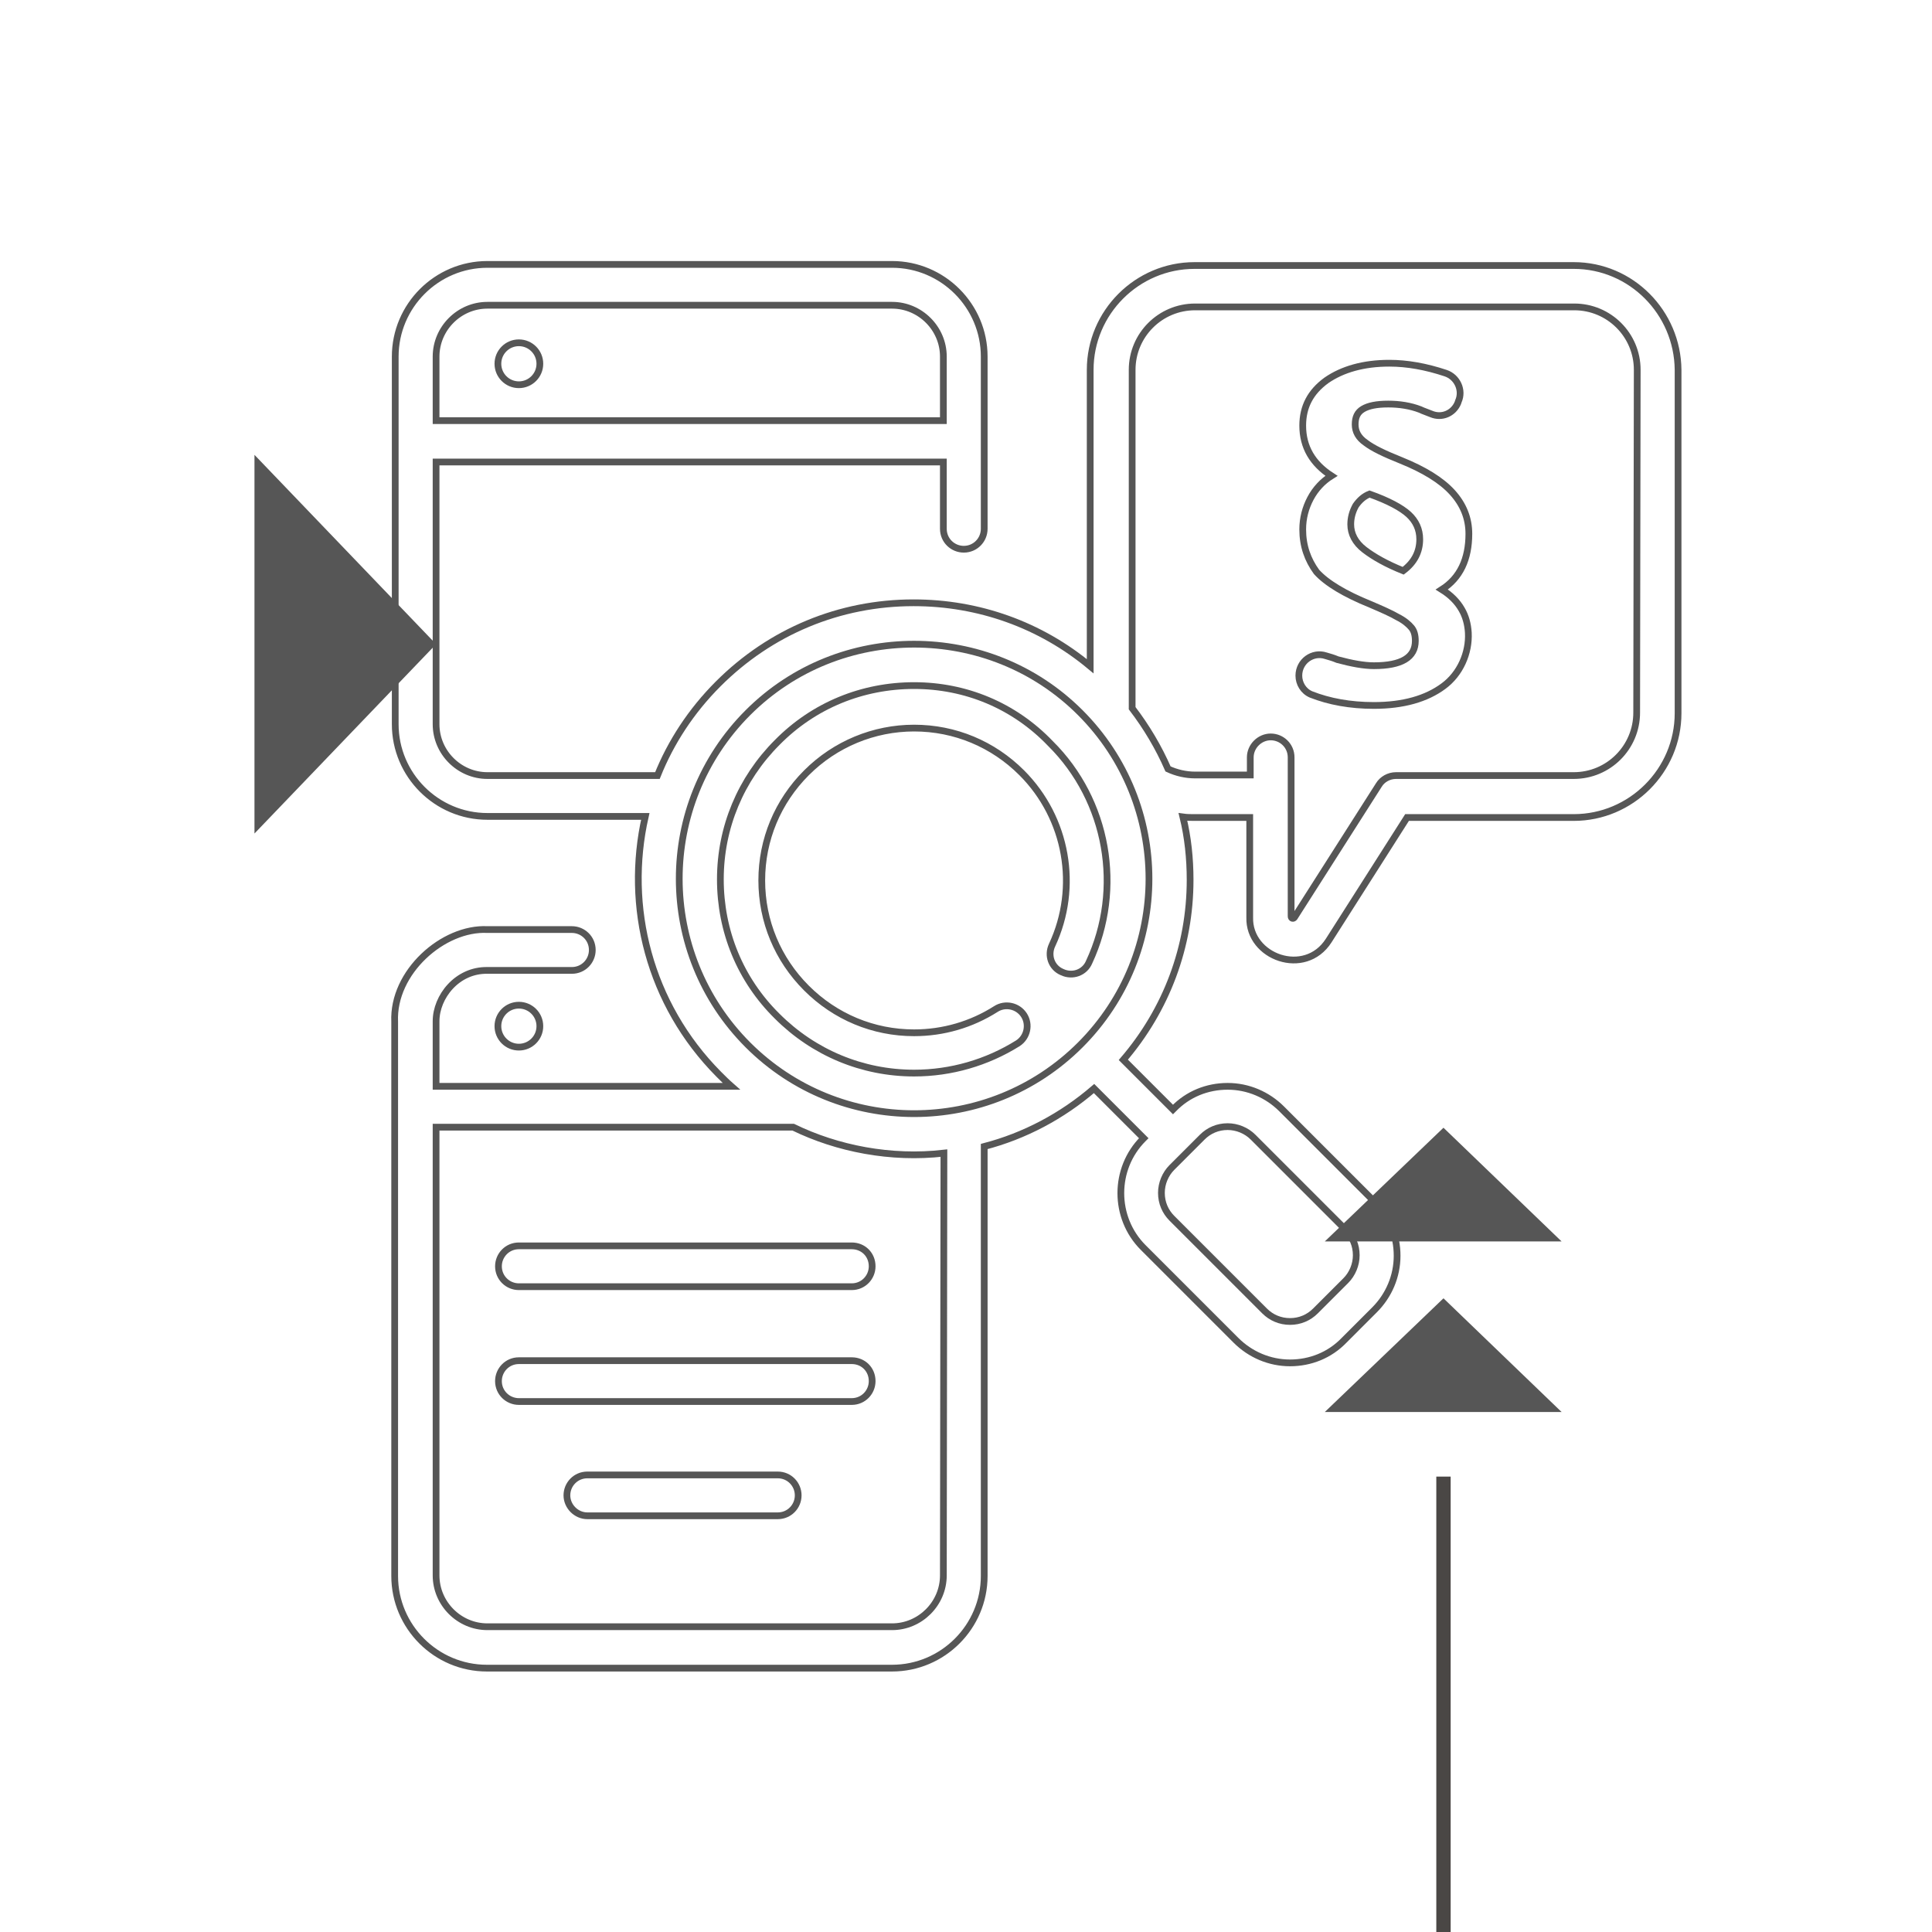 <?xml version="1.0" encoding="UTF-8"?>
<svg width="286.434px" height="286.434px" viewBox="0 0 286.434 286.434" version="1.1" xmlns="http://www.w3.org/2000/svg" xmlns:xlink="http://www.w3.org/1999/xlink">
    <title>Claim management-velka</title>
    <g id="CM-Sk" stroke="none" stroke-width="1" fill="none" fill-rule="evenodd">
        <g id="O-společnosti" transform="translate(-257, -2881.5)">
            <g id="Claim-management-velka" transform="translate(257, 2881.5)">
                <rect id="Rectangle_81_1_" fill="#FFFFFF" fill-rule="nonzero" x="0" y="0" width="286.434" height="286.434"></rect>
                <g id="Group" transform="translate(37.727, 39.2)">
                    <rect id="Rectangle_82_1_" fill="#4A4745" fill-rule="nonzero" x="175.216" y="179.717" width="2.128" height="67.516"></rect>
                    <polygon id="Path_1003_1_" fill="#565656" fill-rule="nonzero" points="193.793 170.142 158.684 170.142 176.279 153.283"></polygon>
                    <polygon id="Path_1004_1_" fill="#565656" fill-rule="nonzero" points="193.793 144.854 158.684 144.854 176.279 127.995"></polygon>
                    <polygon id="Path_1001_1_" fill="#565656" fill-rule="nonzero" points="0 84.375 0 28.234 26.925 56.305"></polygon>
                    <g transform="translate(20.777, 0)" stroke="#565656">
                        <path d="M77.02,62.443 C69.327,62.443 62.125,65.389 56.724,70.872 C51.323,76.273 48.295,83.475 48.295,91.168 C48.295,98.861 51.241,106.062 56.724,111.464 C62.125,116.865 69.327,119.893 77.02,119.893 C82.503,119.893 87.823,118.338 92.406,115.474 C93.797,114.573 94.206,112.691 93.306,111.3 C92.406,109.909 90.523,109.499 89.132,110.4 C85.531,112.691 81.357,113.919 77.02,113.919 C70.964,113.919 65.317,111.545 61.062,107.29 C56.806,103.034 54.433,97.387 54.433,91.331 C54.433,85.275 56.806,79.629 61.062,75.373 C65.317,71.117 71.046,68.744 77.02,68.744 C83.076,68.744 88.723,71.117 92.978,75.373 C99.689,82.084 101.49,92.313 97.48,100.906 C96.743,102.461 97.398,104.262 98.953,104.917 C100.508,105.653 102.308,104.998 102.963,103.443 C108.037,92.559 105.745,79.465 97.234,71.036 C91.833,65.389 84.631,62.443 77.02,62.443 L77.02,62.443 Z" id="Path"></path>
                        <path d="M174.817,0.164 L118.594,0.164 C110.083,0.164 103.126,7.12 103.126,15.631 L103.126,59.578 C95.761,53.44 86.595,50.167 76.938,50.167 C65.972,50.167 55.742,54.422 47.967,62.197 C43.957,66.207 40.929,70.872 38.965,75.782 L13.759,75.782 C9.585,75.782 6.148,72.345 6.148,68.171 L6.148,29.298 L81.357,29.298 L81.357,39.2 C81.357,40.919 82.749,42.228 84.385,42.228 C86.104,42.228 87.413,40.837 87.413,39.2 L87.413,13.667 L87.413,13.667 C87.413,6.138 81.276,0 73.746,0 L73.746,0 L13.759,0 L13.759,0 C6.23,0 0.092,6.138 0.092,13.667 L0.092,68.171 C0.092,75.7 6.23,81.838 13.759,81.838 L37.165,81.838 C34.137,95.178 37.738,109.663 48.049,120.057 C48.704,120.711 49.277,121.284 49.932,121.857 L6.148,121.857 L6.148,112.2 C6.148,108.599 9.258,104.589 13.759,104.671 L26.28,104.671 C27.999,104.671 29.308,103.28 29.308,101.643 C29.308,99.924 27.917,98.615 26.28,98.615 L13.759,98.615 C7.212,98.288 -0.317,104.917 0.01,112.282 L0.01,124.967 L0.01,194.447 C0.01,201.977 6.148,208.114 13.677,208.114 L73.746,208.114 C81.276,208.114 87.413,201.977 87.413,194.447 L87.413,130.777 C93.388,129.222 98.953,126.276 103.699,122.184 L111.065,129.55 L110.983,129.632 C106.564,134.051 106.564,141.335 110.983,145.754 L124.732,159.503 C126.859,161.63 129.724,162.858 132.752,162.858 C135.78,162.858 138.644,161.712 140.772,159.503 L145.273,155.001 C147.401,152.874 148.628,150.009 148.628,146.981 C148.628,143.953 147.483,141.089 145.273,138.961 L131.524,125.212 C129.396,123.085 126.532,121.857 123.504,121.857 C120.476,121.857 117.612,123.003 115.484,125.212 L115.402,125.294 L108.037,117.929 C114.42,110.482 117.939,101.152 117.939,91.25 C117.939,88.058 117.612,84.948 116.875,81.92 C117.448,82.002 118.021,82.002 118.594,82.002 L126.778,82.002 L126.778,96.815 C126.614,102.707 134.961,105.735 138.48,100.252 L150.102,82.002 L174.817,82.002 C183.328,82.002 190.284,75.046 190.284,66.534 L190.284,15.631 C190.202,7.12 183.328,0.164 174.817,0.164 L174.817,0.164 Z M73.746,6.056 C77.92,6.056 81.357,9.493 81.357,13.667 L81.357,23.16 L6.148,23.16 L6.148,13.667 C6.148,9.493 9.585,6.056 13.759,6.056 L73.746,6.056 Z M123.504,127.831 C124.895,127.831 126.287,128.404 127.269,129.386 L141.017,143.135 C142,144.117 142.572,145.426 142.572,146.9 C142.572,148.291 142,149.682 141.017,150.664 L136.516,155.165 C135.534,156.147 134.225,156.72 132.752,156.72 C131.279,156.72 129.969,156.147 128.987,155.165 L115.238,141.416 C114.256,140.434 113.684,139.125 113.684,137.652 C113.684,136.261 114.256,134.869 115.238,133.887 L119.74,129.386 C120.722,128.404 122.031,127.831 123.504,127.831 L123.504,127.831 Z M81.357,194.366 C81.357,198.539 77.92,201.977 73.746,201.977 L13.759,201.977 C9.585,201.977 6.148,198.539 6.148,194.366 L6.148,127.913 L59.097,127.913 C65.645,131.105 73.583,132.66 81.439,131.759 L81.357,194.366 L81.357,194.366 Z M101.653,115.719 C88.068,129.304 65.972,129.304 52.387,115.719 C38.802,102.134 38.802,80.038 52.387,66.453 C59.179,59.66 68.1,56.305 77.02,56.305 C85.94,56.305 94.861,59.66 101.653,66.453 C115.238,80.038 115.238,102.134 101.653,115.719 Z M184.146,66.453 C184.146,71.608 179.972,75.782 174.817,75.782 L148.465,75.782 C147.401,75.782 146.419,76.355 145.928,77.173 L133.407,96.815 C133.243,97.06 132.915,96.978 132.915,96.651 L132.915,73.081 C132.915,71.363 131.524,70.053 129.887,70.053 C128.251,70.053 126.859,71.445 126.859,73.081 L126.859,75.7 L118.676,75.7 C117.284,75.7 115.893,75.373 114.666,74.8 C113.274,71.608 111.474,68.58 109.346,65.798 L109.346,15.631 C109.346,10.475 113.52,6.302 118.676,6.302 L174.898,6.302 C180.054,6.302 184.228,10.475 184.228,15.631 L184.146,66.453 L184.146,66.453 Z" id="Shape"></path>
                        <path d="M18.424,17.841 C20.142,17.841 21.534,16.449 21.534,14.731 C21.534,13.012 20.142,11.621 18.424,11.621 C16.705,11.621 15.314,13.012 15.314,14.731 C15.314,16.449 16.705,17.841 18.424,17.841 Z" id="Path"></path>
                        <path d="M15.314,112.937 C15.314,114.655 16.705,116.047 18.424,116.047 C20.142,116.047 21.534,114.655 21.534,112.937 C21.534,111.218 20.142,109.827 18.424,109.827 C16.705,109.827 15.314,111.218 15.314,112.937 Z" id="Path"></path>
                        <path d="M67.772,145.508 L18.424,145.508 C16.705,145.508 15.396,146.9 15.396,148.536 C15.396,150.255 16.787,151.564 18.424,151.564 L67.772,151.564 C69.491,151.564 70.8,150.173 70.8,148.536 C70.8,146.818 69.491,145.508 67.772,145.508 L67.772,145.508 Z" id="Path"></path>
                        <path d="M67.772,162.531 L18.424,162.531 C16.705,162.531 15.396,163.922 15.396,165.559 C15.396,167.277 16.787,168.587 18.424,168.587 L67.772,168.587 C69.491,168.587 70.8,167.195 70.8,165.559 C70.8,163.84 69.491,162.531 67.772,162.531 L67.772,162.531 Z" id="Path"></path>
                        <path d="M56.806,179.471 L28.572,179.471 C26.853,179.471 25.544,180.862 25.544,182.499 C25.544,184.136 26.935,185.527 28.572,185.527 L56.806,185.527 C58.525,185.527 59.834,184.136 59.834,182.499 C59.834,180.862 58.525,179.471 56.806,179.471 L56.806,179.471 Z" id="Path"></path>
                        <path d="M134.634,39.282 C134.634,37.646 135.043,36.091 135.78,34.699 C136.516,33.308 137.58,32.162 138.89,31.344 C136.107,29.544 134.634,27.088 134.634,23.897 C134.634,21.114 135.78,18.905 138.153,17.186 C140.526,15.549 143.636,14.649 147.483,14.649 C150.102,14.649 152.884,15.14 155.83,16.122 C157.549,16.695 158.449,18.659 157.712,20.296 L157.631,20.541 C156.976,22.096 155.257,22.833 153.702,22.178 C153.13,21.933 152.557,21.769 152.066,21.523 C150.593,20.951 148.956,20.705 147.319,20.705 C145.6,20.705 144.373,20.951 143.554,21.442 C142.736,21.933 142.409,22.669 142.409,23.733 C142.409,24.797 142.9,25.697 143.964,26.434 C145.028,27.252 146.746,28.07 149.201,29.053 C152.638,30.444 155.175,31.999 156.812,33.799 C158.449,35.6 159.267,37.646 159.267,39.937 C159.267,43.702 157.958,46.484 155.257,48.203 C156.567,49.021 157.549,50.003 158.203,51.149 C158.776,52.131 159.104,53.277 159.186,54.586 C159.349,57.614 157.958,60.724 155.503,62.524 C152.966,64.407 149.529,65.389 145.191,65.389 C141.672,65.389 138.562,64.816 135.862,63.752 C134.716,63.261 134.061,62.115 134.061,60.969 L134.061,60.969 C134.061,58.842 136.107,57.369 138.071,58.023 C138.644,58.187 139.217,58.351 139.79,58.596 C141.918,59.169 143.718,59.496 145.191,59.496 C149.283,59.496 151.329,58.269 151.329,55.814 C151.329,54.995 151.165,54.341 150.756,53.85 C150.347,53.358 149.692,52.786 148.71,52.295 C147.728,51.722 146.419,51.149 144.7,50.412 C140.854,48.857 138.153,47.221 136.68,45.584 C135.371,43.783 134.634,41.737 134.634,39.282 Z M141.754,38.546 C141.754,39.937 142.409,41.246 143.8,42.31 C145.191,43.374 147.073,44.438 149.529,45.42 C151.165,44.193 151.984,42.638 151.984,40.755 C151.984,39.282 151.411,38.055 150.347,37.073 C149.283,36.091 147.319,35.027 144.537,34.045 C143.718,34.372 143.063,34.945 142.491,35.763 C142,36.663 141.754,37.564 141.754,38.546 Z" id="Shape"></path>
                    </g>
                </g>
            </g>
        </g>
    </g>
</svg>